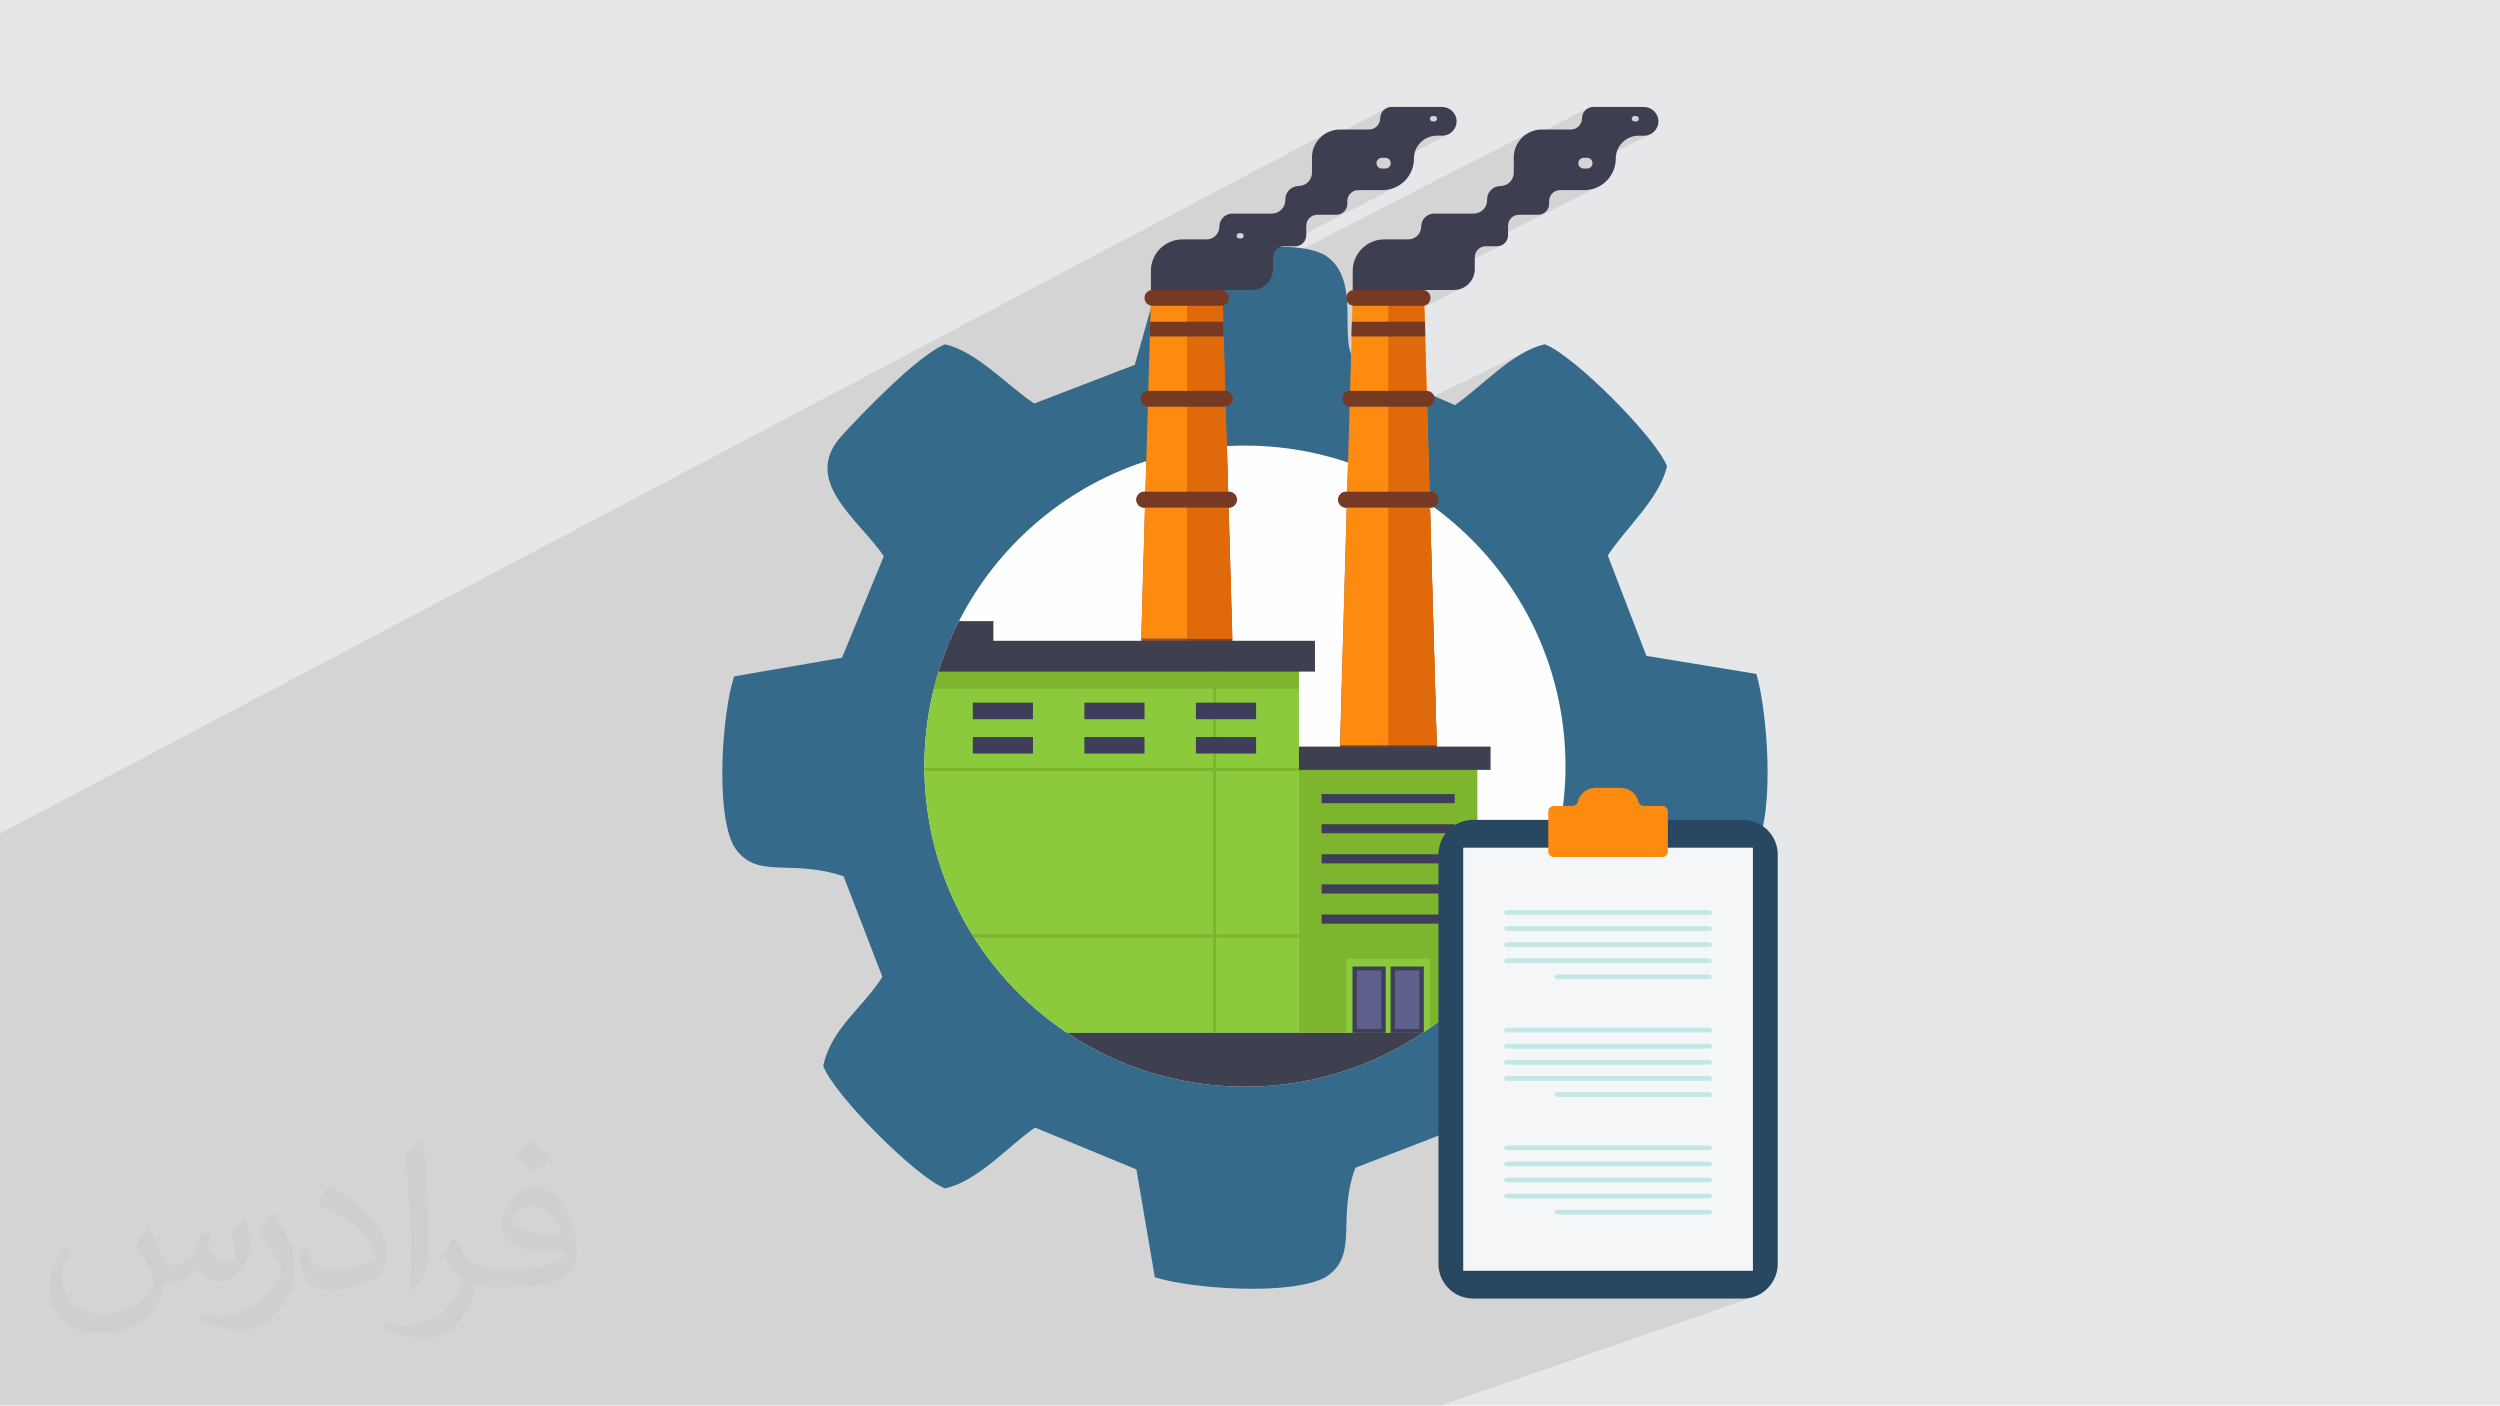 <?xml version="1.0" encoding="UTF-8"?>
<!DOCTYPE svg PUBLIC "-//W3C//DTD SVG 1.1//EN" "http://www.w3.org/Graphics/SVG/1.1/DTD/svg11.dtd">
<!-- Creator: CorelDRAW -->
<svg xmlns="http://www.w3.org/2000/svg" xml:space="preserve" width="3.705in" height="2.083in" version="1.1" style="shape-rendering:geometricPrecision; text-rendering:geometricPrecision; image-rendering:optimizeQuality; fill-rule:evenodd; clip-rule:evenodd"
viewBox="0 0 3705.33 2083.18"
 xmlns:xlink="http://www.w3.org/1999/xlink"
 xmlns:xodm="http://www.corel.com/coreldraw/odm/2003">
 <defs>
  <style type="text/css">
   <![CDATA[
    .fil18 {fill:none}
    .fil4 {fill:#FEFEFE}
    .fil3 {fill:#356A8A}
    .fil0 {fill:#E6E7E8}
    .fil20 {fill:#3D3E4F;fill-rule:nonzero}
    .fil22 {fill:#284761;fill-rule:nonzero}
    .fil13 {fill:#3E3E5A;fill-rule:nonzero}
    .fil11 {fill:#3E3F4F;fill-rule:nonzero}
    .fil15 {fill:#5F5F8B;fill-rule:nonzero}
    .fil16 {fill:#6B9B1E;fill-rule:nonzero}
    .fil9 {fill:#763923;fill-rule:nonzero}
    .fil10 {fill:#7EB52F;fill-rule:nonzero}
    .fil8 {fill:#86432A;fill-rule:nonzero}
    .fil12 {fill:#8BC93D;fill-rule:nonzero}
    .fil14 {fill:#9090C5;fill-rule:nonzero}
    .fil6 {fill:#944E31;fill-rule:nonzero}
    .fil7 {fill:#9FAEBE;fill-rule:nonzero}
    .fil24 {fill:#C5E6E7;fill-rule:nonzero}
    .fil21 {fill:#E06A09;fill-rule:nonzero}
    .fil17 {fill:#F84110;fill-rule:nonzero}
    .fil19 {fill:#FC8B10;fill-rule:nonzero}
    .fil5 {fill:white;fill-rule:nonzero}
    .fil2 {fill:#373435;fill-opacity:0.031}
    .fil1 {fill:#373435;fill-opacity:0.102}
    .fil23 {fill:white;fill-rule:nonzero;fill-opacity:0.949}
   ]]>
  </style>
   <clipPath id="id0">
    <path d="M1845.18 660.43c262.38,0 475.07,212.7 475.07,475.08 0,262.38 -212.7,475.07 -475.07,475.07 -262.38,0 -475.08,-212.7 -475.08,-475.07 0,-262.38 212.7,-475.08 475.08,-475.08z"/>
   </clipPath>
 </defs>
 <g id="Layer_x0020_1">
  <polygon class="fil0" points="-0,0 3705.33,0 3705.33,2083.18 -0,2083.18 "/>
  <polygon class="fil1" points="-0,1505.01 -0,1503.56 -0,1503.27 -0,1502.15 -0,1496.83 -0,1496.73 -0,1483.53 -0,1479.59 -0,1479.29 -0,1479.18 -0,1467.86 -0,1467.6 -0,1460.13 -0,1451.74 -0,1444.54 -0,1442.26 -0,1441.37 -0,1441.11 -0,1425.06 -0,1424.42 -0,1418.41 -0,1416.25 -0,1406.79 -0,1397.72 -0,1397.39 -0,1395.09 -0,1354.57 -0,1352.95 -0,1345.83 -0,1344.38 -0,1344.14 -0,1342.04 -0,1340.43 -0,1339.41 -0,1338.58 -0,1334.29 -0,1328.43 -0,1326.8 -0,1324.34 -0,1322.72 -0,1320.68 -0,1316.07 -0,1315.94 -0,1315.74 -0,1314.98 -0,1314.73 -0,1313.49 -0,1312.17 -0,1311.32 -0,1309.6 -0,1309.43 -0,1307.99 -0,1307.61 -0,1304.6 -0,1302.63 -0,1302.39 -0,1301.5 -0,1301.08 -0,1300.43 -0,1300.19 -0,1299.37 -0,1296.16 -0,1291.36 -0,1290.62 -0,1290.22 -0,1289.83 -0,1289.67 -0,1289.54 -0,1287.91 -0,1283.87 -0,1283.04 -0,1283.04 -0,1281.94 -0,1281.53 -0,1280.63 -0,1279.84 -0,1274.06 -0,1271.11 -0,1267.69 -0,1259.76 -0,1255.65 -0,1251.48 -0,1247.54 -0,1244.08 -0,1243.39 -0,1235.33 1969.83,195.23 1962.79,199.05 1956.66,204.11 1951.6,210.24 1948.21,216.5 2054.43,160.51 2053.04,161.35 2051.76,162.31 2050.57,163.4 2049.5,164.57 2048.54,165.85 2047.7,167.21 2047,168.66 2046.44,170.18 2046.02,171.76 2045.76,173.41 2045.67,175.1 2045.31,178.49 2044.33,181.65 2042.8,184.52 2040.77,187.02 2038.31,189.08 2035.48,190.65 1944.53,238.42 1944.53,255.89 1944.43,257.92 1944.13,259.88 1943.64,261.78 1942.97,263.6 1942.14,265.33 1941.3,266.7 2121.44,172.53 2121.79,172.36 2122.15,172.23 2122.54,172.13 2122.93,172.07 2123.33,172.05 2125.94,172.05 2126.74,172.13 2127.48,172.36 2128.16,172.72 2128.75,173.21 2129.23,173.8 2129.6,174.47 2129.83,175.22 2129.91,176.02 2129.89,176.43 2129.83,176.82 2129.74,177.2 2129.6,177.56 2129.43,177.91 2129.23,178.24 2129,178.54 2128.74,178.82 2128.46,179.08 2128.16,179.31 2127.83,179.51 1904.96,295.8 1904.96,296.76 1904.56,300.74 1903.41,304.46 1901.58,307.81 1899.63,310.18 2044.28,234.85 2044.98,234.52 2045.7,234.25 2046.46,234.06 2047.26,233.93 2048.07,233.89 2053.29,233.89 2054.89,234.06 2056.37,234.52 2056.83,234.77 2116.45,203.76 2122.83,201.8 2129.65,201.11 2137.61,201.11 2139.79,201 2141.91,200.68 2143.94,200.15 2145.91,199.43 2147.76,198.54 2061.02,243.56 2060.86,244.19 2060.6,244.92 2060.26,245.62 2059.87,246.27 2059.41,246.88 2058.9,247.44 2058.33,247.96 2057.72,248.41 2057.07,248.81 1698.25,434.97 1697.19,436.93 1696.51,439.13 1696.27,441.5 1696.45,443.56 1696.52,443.8 2006.81,283.04 2009.86,282.09 2013.14,281.76 2049,281.76 2053.78,281.52 2058.41,280.81 2062.88,279.67 2067.17,278.09 2071.25,276.13 1703.13,465.94 1703.04,466.28 1898.1,365.7 1898.68,365.53 1899.27,365.38 1899.87,365.26 1900.47,365.15 1901.08,365.07 1901.7,365.01 1902.33,364.97 1902.96,364.96 1919.8,364.96 1923.07,364.63 1926.11,363.69 1699,480.52 1696.51,489.3 2268.93,195.23 2261.89,199.05 2255.76,204.11 2250.7,210.24 2248.43,214.42 2353.52,160.51 2352.14,161.35 2350.85,162.31 2349.66,163.4 2348.59,164.57 2347.63,165.85 2346.8,167.21 2346.1,168.66 2345.54,170.18 2345.12,171.76 2344.86,173.41 2344.76,175.1 2344.4,178.49 2343.43,181.65 2341.89,184.52 2339.87,187.02 2337.41,189.08 2334.58,190.65 2243.62,237.13 2243.62,255.89 2243.52,257.92 2243.22,259.88 2242.73,261.78 2242.19,263.28 2420.54,172.53 2420.89,172.36 2421.25,172.23 2421.63,172.13 2422.02,172.07 2422.43,172.05 2425.04,172.05 2425.83,172.13 2426.58,172.36 2427.26,172.72 2427.84,173.21 2428.33,173.8 2428.7,174.47 2428.93,175.22 2429.01,176.02 2428.99,176.43 2428.93,176.82 2428.83,177.2 2428.69,177.56 2428.53,177.91 2428.33,178.24 2428.1,178.54 2427.84,178.82 2427.56,179.08 2427.25,179.31 2426.93,179.51 2204.35,292.56 2204.06,295.44 2204.06,296.76 2203.65,300.74 2202.5,304.46 2201.16,306.92 2343.38,234.85 2344.07,234.52 2344.8,234.25 2345.56,234.06 2346.35,233.93 2347.16,233.89 2352.38,233.89 2353.98,234.06 2355.05,234.39 2415.55,203.76 2421.93,201.8 2428.75,201.11 2436.7,201.11 2438.88,201 2441,200.68 2443.04,200.15 2445,199.43 2446.86,198.54 2360.3,242.28 2360.28,242.65 2360.16,243.43 2359.96,244.19 2359.69,244.92 2359.36,245.62 2358.96,246.27 2358.5,246.88 2357.99,247.44 2357.43,247.96 2356.82,248.41 2356.17,248.81 2004.9,426.17 2004.9,429.75 2007.06,429.75 1997.67,434.49 1997.38,434.85 1996.44,436.48 1995.77,438.25 1287.14,795.55 1287.78,796.29 2305.91,283.04 2308.96,282.09 2312.23,281.76 2348.09,281.76 2352.87,281.52 2357.5,280.81 2361.98,279.67 2366.27,278.09 2370.35,276.13 2004.33,459.8 2004.26,462.28 2195.74,366.24 2198.78,365.29 2202.06,364.96 2218.89,364.96 2222.16,364.63 2225.2,363.69 2003.92,474.43 2003.85,476.85 2003.57,476.99 2003.42,482.26 2108.49,429.75 2154.88,429.75 2161.12,429.12 2166.93,427.32 2002.94,508.87 2002.48,525.24 1287.01,880 1273.64,912.4 2112.32,498.7 2112.6,498.7 1273.57,912.56 1247.89,974.82 1076.47,1058.52 1075.57,1065.45 1074.56,1074.07 1073.65,1082.9 1072.85,1091.89 1072.44,1097.14 2267.09,518.21 2262.69,520.37 2258.32,522.69 2253.98,525.15 2249.67,527.76 2245.37,530.49 2241.11,533.34 2236.87,536.3 2232.65,539.34 2228.45,542.47 2224.28,545.68 2220.13,548.94 2216,552.25 2211.9,555.6 2207.81,558.98 2203.75,562.38 2199.7,565.78 2195.68,569.17 2191.68,572.55 2187.69,575.9 2183.72,579.21 2179.77,582.47 2175.84,585.67 2171.92,588.8 2168.02,591.85 2164.14,594.8 2160.27,597.65 2156.41,600.37 1070.96,1123.56 1070.78,1128.84 1070.58,1138.15 1070.52,1147.43 1070.6,1156.63 1070.83,1165.73 1071.22,1174.69 1071.78,1183.46 1072.5,1192.04 1073.4,1200.36 1074.48,1208.41 1075.74,1216.15 1077.2,1223.54 1078.86,1230.56 1080.72,1237.16 1082.79,1243.31 1085.07,1248.98 1087.59,1254.13 1090.7,1258.72 1093.91,1262.84 1097.23,1266.51 1100.66,1269.75 1104.2,1272.61 1107.85,1275.09 1111.61,1277.24 1115.49,1279.07 1119.49,1280.61 1123.61,1281.89 1127.87,1282.94 1132.24,1283.78 1136.74,1284.45 1141.38,1284.96 1146.15,1285.35 1151.06,1285.63 1156.11,1285.85 1161.3,1286.02 1166.63,1286.17 1172.12,1286.34 1177.75,1286.54 1183.53,1286.8 1189.46,1287.15 1195.56,1287.62 1201.81,1288.23 1208.22,1289.01 1214.8,1289.99 1221.55,1291.2 1228.46,1292.65 1235.55,1294.39 1242.81,1296.43 1250.24,1298.8 1307.8,1447.78 1305.09,1451.98 1302.29,1456.11 1299.39,1460.17 1296.4,1464.16 1293.34,1468.1 1290.22,1471.99 1287.04,1475.84 1283.82,1479.65 1280.57,1483.44 1277.3,1487.21 1274.01,1490.97 1270.72,1494.72 1267.44,1498.48 1264.17,1502.24 1260.93,1506.03 1257.74,1509.83 1254.59,1513.67 1251.49,1517.54 1248.47,1521.46 1245.53,1525.44 1242.67,1529.47 1239.92,1533.57 1237.28,1537.75 1234.75,1542.01 1232.35,1546.35 1230.1,1550.8 1227.99,1555.34 1226.05,1560 1224.28,1564.77 1222.68,1569.67 1221.28,1574.7 1220.08,1579.87 1221.86,1584.08 1224.22,1588.73 1227.15,1593.78 1230.59,1599.2 1234.53,1604.96 1238.92,1611.02 1243.72,1617.35 1248.92,1623.9 1254.46,1630.66 1260.33,1637.57 1266.47,1644.62 1272.87,1651.76 1279.48,1658.96 1286.27,1666.19 1293.22,1673.4 1300.27,1680.57 1307.41,1687.67 1314.58,1694.65 1321.78,1701.49 1328.94,1708.15 1336.06,1714.58 1343.08,1720.77 1349.98,1726.68 1356.72,1732.26 1363.26,1737.5 1365.98,1739.58 1533.89,1671.18 1684.26,1733.25 1703.83,1847.61 2131.93,1683.24 2131.93,1873.14 2132.09,1877.19 2132.56,1881.16 2133.31,1885.03 2134.35,1888.79 2135.67,1892.43 2137.24,1895.94 2139.06,1899.3 2141.11,1902.51 2144.89,1907.31 2149.19,1911.63 2153.98,1915.42 2159.2,1918.62 2164.81,1921.2 2170.76,1923.11 2177,1924.28 2183.48,1924.69 2583.27,1924.69 2586.89,1924.56 2590.44,1924.19 2593.92,1923.59 2597.31,1922.75 2600.61,1921.7 2135.5,2083.18 2127.13,2083.18 1743.37,2083.18 1644.15,2083.18 1558.9,2083.18 1453.23,2083.18 1210.46,2083.18 1090.26,2083.18 799.64,2083.18 607.04,2083.18 603.86,2083.18 522.46,2083.18 47.51,2083.18 -0,2083.18 -0,2021.36 -0,1868.83 -0,1763.09 -0,1639.77 -0,1629.43 -0,1584.19 -0,1540.77 -0,1540.66 -0,1539.36 -0,1518.15 "/>
  <path class="fil2" d="M221.69 1823.5c7,11 12,21 16,32 3,7 5,19 21,19 5,0 11,-1 17,-5 7,-3 12,-9 14,-17l6 -21 15 -7 1 1c-2,8 -2,15 -2,21 0,18 15,24 27,24 7,0 13,-3 13,-10 0,-8 -4,-22 -8,-35 7,-7 14,-14 22,-20l1 1c4,15 6,30 6,40 0,10 -4,20 -8,27 -7,14 -20,25 -36,25 -12,0 -25,-6 -34,-17l-1 0c-9,11 -22,20 -43,20l-7 0c-1,14 -4,24 -9,33 -13,25 -50,42 -85.02,42 -49,0 -73.02,-28 -73.02,-66 0,-23 7,-45 19,-60l10 4c-7,14 -12,27 -12,40 0,35 29,52 61,52 30,0 68.01,-20 75.01,-42 -2,-25 -12,-36 -26,-59 4,-7 10,-15 17,-23l1 0 0 0 2 1 0 0 0 0 0 0 0.02 -0.01 -0.01 0.01 0 0 0 0 0 0 0.01 0zm563.05 -132.01c10,6 20,14 30,23 -6,8 -12,15 -21,21 -10,-8 -20,-15 -30,-22 7,-8 14,-15 20,-22l1 0 0 0 0 0 0 0 0 0zm5 96.02c-17,0 -30,11 -30,19 0,17 33,23 73.02,23 -5,-20 -22,-42 -43,-42l0 0 -0.01 0 -0.01 0zm-37 93.02c22,0 41,-1 55,-4 16,-4 30,-12 30,-18 0,-2 0,-3 -1,-5 -9,1 -19,1 -29,1 -29,0 -52,-7 -60,-23 -2,-4 -4,-10 -4,-15 0,-16 7,-32 19,-42 10,-9 21,-14 33,-14 20,0 37,17 48,42 6,14 11,30 11,51 0,14 -4,25 -12,34 -16,15 -45,21 -90.01,21l-20 0 0 0 -5 0c-11,0 -19,-2 -25,-7l-1 0c0,2 1,5 1,7 0,10 -3,23 -10,33 -20,30 -42,43 -60,43 -19,0 -42,-7 -63,-17l4 -7c7,3 16,5 29,5 34,0 78.01,-33 84.02,-64 -1,-3 -3,-6 -7,-10 -10,-12 -16,-22 -22,-32 5,-10 10,-18 14,-25l2 0c14,29 28,46 57,46l4 0 0 0 21 0 0 0 -3 0 0 0 0 0 0 0 0 0zm-146.01 31c2,-14 3,-29 3,-43l0 -21c0,-39 -5,-96.02 -9,-133.01 7,-8 17,-17 25,-23l2 1c5,47 7,101.01 7,151.02 0,13 -1,26 -2,35 -1,12 -8,21 -22,35l-3 -1 0 0 -1 -1 0 0 0 0 0 0 0 -0.01zm-151.02 -62.02c1,18 10,33 41,33 20,0 36,-5 55,-14 3,-2 5,-3 5,-5 0,-12 -9,-27 -24,-41 -14,-13 -34,-25 -51,-32 -6,-3 -8,-5 -8,-8 0,-5 7,-17 13,-24l2 0c20,11 43,27 60,44 15,16 25,33 25,51 0,13 -4,26 -11,38 -22,11 -46,20 -70.01,20 -29,0 -48,-13 -48,-45 0,-3 0,-9 1,-16l10 0 0 0 0 -1 0 0 0 0 0 0 0 0 0.01 0 -0.01 0.01zm-52 -52l18 29c7,11 13,22 13,41l0 24c0,19 -12,39 -32,60 -15,14 -29,20 -42,20 -19,0 -40,-6 -65,-17l3 -7c8,2 17,4 28,4 35,0 72.02,-26 88.01,-58 2,-4 3,-7 3,-9 0,-4 -2,-8 -4,-11 -9,-17 -19,-33 -30,-47 6,-9 12,-18 18,-27l2 0 0 0 0 -2 0 0 0 0 0 0 0 0 -0.01 0 0 0.01z"/>
  <path class="fil3" d="M1845.17 662.15c261.43,0 473.36,211.93 473.36,473.35 0,261.43 -211.93,473.35 -473.36,473.35 -261.43,0 -473.35,-211.93 -473.35,-473.35 0,-261.43 211.93,-473.35 473.35,-473.35zm-444.32 -151.83c-39.47,15.09 -124.7,104.02 -153.61,135.91 -60.24,66.44 25.45,123.48 62.75,178.08l-62.1 150.51 -159.88 27.7c-17.41,53.46 -28.4,199.54 -0.43,251.61 32.66,51.63 82.4,17.51 162.66,44.67l57.56 148.98c-28.24,45.28 -76.02,76.17 -87.72,132.09 15.7,42.45 137.89,165.6 180.77,181.48 49.38,-11.4 92,-61.31 133.04,-90.17l150.37 62.07 27.35 159.84c54.13,17.07 200.13,27.75 252.52,0.19 51.26,-32.25 16.44,-85.13 44.68,-162.5l148.59 -57.37c40.37,26.06 83.3,76.07 132.09,87.79 43.04,-15.34 165.52,-138.33 181.31,-181.33 -12.01,-49.69 -61.56,-91.28 -90.16,-133l63.07 -146.31c30.06,-30.3 124.05,10.01 159.28,-46 27.32,-52.56 16.94,-198.57 0.2,-255.7l-163.01 -26.8 -57.22 -148.73c26.1,-40.38 75.93,-82.95 87.8,-132.1 -16.25,-42.67 -138.69,-165.31 -181.27,-181.03 -48.56,11.52 -92.04,61.72 -133.07,90.17l-146.52 -63.23c-29.44,-29.56 10.81,-122.61 -46.24,-159.04 -51.82,-28.3 -183.06,-1.72 -239.86,14.96l-41.87 147.65 -148.98 57.32c-39.57,-25.8 -84.25,-76.51 -132.1,-87.72z"/>
  <path class="fil4" d="M1845.18 660.43c262.38,0 475.07,212.7 475.07,475.08 0,262.38 -212.7,475.07 -475.07,475.07 -262.38,0 -475.08,-212.7 -475.08,-475.07 0,-262.38 212.7,-475.08 475.08,-475.08z"/>
  <g style="clip-path:url(#id0)">
   <g id="_1920152773648">
    <g>
     <path id="_1" class="fil5" d="M2692.09 308.42l-137.02 0c0,0 -5.18,-5 -3.83,-9.04 1.35,-4.03 9.1,-9.3 19.33,-9.61 0,0 -6.43,-6.2 -3.37,-14.57 3.06,-8.37 14.84,-9.92 22.28,-4.65 7.44,5.27 7.75,13.33 7.75,13.33 0,0 -7.75,-19.84 7.44,-25.11 15.19,-5.27 27.9,8.37 26.35,18.91 0,0 4.65,-12.09 18.6,-8.99 13.95,3.1 9.61,15.04 8.37,17.91 0,0 1.86,-6.63 15.19,-3.59 13.33,3.04 7.13,14.51 7.13,14.51 0,0 8.99,-2.42 15.19,3.91 6.2,6.32 -3.41,6.99 -3.41,6.99z"/>
     <path class="fil5" d="M1811.26 139.02l-105.04 0c0,0 -3.97,-3.83 -2.94,-6.93 1.04,-3.09 6.98,-7.13 14.82,-7.37 0,0 -4.93,-4.76 -2.58,-11.17 2.35,-6.42 11.37,-7.61 17.08,-3.57 5.7,4.04 5.94,10.22 5.94,10.22 0,0 -5.94,-15.21 5.7,-19.25 11.64,-4.04 21.39,6.41 20.2,14.5 0,0 3.57,-9.27 14.26,-6.89 10.69,2.38 7.37,11.53 6.42,13.73 0,0 1.43,-5.08 11.65,-2.75 10.22,2.33 5.46,11.13 5.46,11.13 0,0 6.89,-1.85 11.65,2.99 4.75,4.85 -2.61,5.36 -2.61,5.36z"/>
     <path class="fil5" d="M2114.03 423.58l-105.04 0c0,0 -3.97,-3.84 -2.94,-6.93 1.04,-3.09 6.98,-7.13 14.82,-7.37 0,0 -4.93,-4.76 -2.58,-11.17 2.34,-6.42 11.37,-7.61 17.08,-3.57 5.7,4.04 5.94,10.22 5.94,10.22 0,0 -5.94,-15.21 5.7,-19.25 11.64,-4.04 21.39,6.42 20.2,14.5 0,0 3.57,-9.27 14.26,-6.89 10.69,2.38 7.37,11.53 6.42,13.73 0,0 1.43,-5.09 11.64,-2.75 10.22,2.33 5.47,11.13 5.47,11.13 0,0 6.89,-1.85 11.65,2.99 4.75,4.85 -2.61,5.36 -2.61,5.36z"/>
     <g>
      <polygon class="fil6" points="2134.74,1291.89 1980.82,1291.89 2004.85,441.77 2110.72,441.77 "/>
     </g>
     <g>
      <g>
       <g>
        <path class="fil7" d="M2049 281.77c12.89,0 24.56,-5.23 33.01,-13.67 8.49,-8.5 13.73,-20.24 13.67,-33.21 -0.07,-18.69 15.29,-33.78 33.97,-33.78l7.95 0c5.88,0 11.21,-2.39 15.06,-6.24 3.83,-3.83 6.2,-9.1 6.24,-14.92 0.08,-11.8 -9.89,-21.45 -21.69,-21.45l-74.83 0c-4.62,0 -8.81,1.87 -11.83,4.91 -3,3 -4.87,7.14 -4.9,11.7 -0.07,9.28 -7.41,16.87 -16.69,16.87l-43.02 0c-22.88,0 -41.43,18.55 -41.43,41.43l0 22.49c0,5.46 -2.21,10.41 -5.79,13.99 -3.54,3.54 -8.43,5.75 -13.82,5.8 -10.97,0.09 -19.95,8.78 -19.95,19.76l0 1.32c0,10.93 -8.86,19.78 -19.78,19.78l-58.7 0c-10.56,0 -19.16,8.55 -19.14,19.11 0.02,10.58 -8.56,19.17 -19.14,19.17l-35.67 0c-25.81,0 -46.72,20.92 -46.72,46.73l0 28.21 149.98 0c17.09,0 30.94,-13.85 30.94,-30.94l0 -17.62c0,-8.96 7.27,-16.23 16.24,-16.23l16.83 0c8.96,0 16.24,-7.27 16.24,-16.24l0 -14.2c0,-8.96 7.27,-16.24 16.23,-16.24l28.41 0c8.97,0 16.24,-7.27 16.24,-16.23l0 -4.06c0,-8.96 7.27,-16.23 16.24,-16.23l35.86 0zm71.53 -108.55l0 0c0.72,-0.72 1.71,-1.16 2.81,-1.16l2.61 0c2.19,0 3.97,1.78 3.97,3.96 0,1.1 -0.44,2.09 -1.17,2.81 -0.72,0.72 -1.71,1.16 -2.81,1.16l-2.61 0c-2.19,0 -3.97,-1.78 -3.97,-3.97 0,-1.09 0.44,-2.09 1.16,-2.8zm-78.07 63.01l0 0c1.44,-1.44 3.42,-2.33 5.61,-2.33l5.22 0c4.39,0 7.94,3.56 7.94,7.94 0,2.19 -0.89,4.18 -2.32,5.61 -1.44,1.44 -3.42,2.32 -5.61,2.32l-5.22 0c-4.39,0 -7.94,-3.55 -7.94,-7.93 0,-2.19 0.89,-4.18 2.33,-5.61zm-200.29 116.05l0 0c-0.72,0.72 -1.71,1.17 -2.8,1.17l-2.61 0c-2.19,0 -3.96,-1.78 -3.96,-3.97 0,-1.09 0.44,-2.09 1.16,-2.81 0.72,-0.72 1.71,-1.17 2.8,-1.17l2.61 0c2.19,0 3.96,1.78 3.96,3.97 0,1.09 -0.44,2.09 -1.16,2.8z"/>
       </g>
      </g>
      <g>
       <path class="fil7" d="M1861.61 230.03l14.01 0c11.77,0 21.31,-9.54 21.31,-21.31l0 0c0,-11.77 -9.54,-21.31 -21.31,-21.31l-14.01 0c-11.77,0 -21.31,9.54 -21.31,21.31l0 0c0,11.77 9.54,21.31 21.31,21.31z"/>
      </g>
      <g>
       <path class="fil7" d="M1762.13 334.17l5.22 0c4.38,0 7.94,-3.55 7.94,-7.94 0,-4.38 -3.56,-7.93 -7.94,-7.93l-5.22 0c-4.38,0 -7.93,3.55 -7.93,7.93 0,4.39 3.55,7.94 7.93,7.94z"/>
      </g>
      <g>
       <g>
        <path class="fil7" d="M2436.33 158.5l-74.83 0c-4.62,0 -8.81,1.87 -11.83,4.91 -3.01,3 -4.87,7.14 -4.91,11.7 -0.07,9.28 -7.41,16.87 -16.69,16.87l-43.02 0c-22.88,0 -41.43,18.55 -41.43,41.43l0 22.49c0,5.46 -2.21,10.41 -5.79,13.99 -3.54,3.54 -8.42,5.75 -13.82,5.8 -10.97,0.09 -19.95,8.78 -19.95,19.76l0 1.32c0,10.93 -8.86,19.78 -19.78,19.78l-58.7 0c-10.56,0 -19.16,8.55 -19.14,19.11 0.02,10.58 -8.56,19.17 -19.14,19.17l-35.67 0c-25.8,0 -46.72,20.92 -46.72,46.73l0 28.21 149.98 0c17.09,0 30.94,-13.85 30.94,-30.94l0 -17.62c0,-8.96 7.27,-16.23 16.23,-16.23l16.83 0c8.96,0 16.24,-7.27 16.24,-16.24l0 -14.2c0,-8.96 7.27,-16.24 16.24,-16.24l28.41 0c8.96,0 16.23,-7.27 16.23,-16.23l0 -4.06c0,-8.96 7.27,-16.23 16.24,-16.23l35.86 0c12.89,0 24.56,-5.23 33.02,-13.67 8.49,-8.5 13.72,-20.24 13.67,-33.21 -0.07,-18.69 15.28,-33.78 33.97,-33.78l7.96 0c5.88,0 11.21,-2.39 15.06,-6.24 3.83,-3.83 6.2,-9.1 6.24,-14.92 0.08,-11.8 -9.89,-21.45 -21.68,-21.45zm-78.34 88.95l0 0c-1.43,1.44 -3.42,2.32 -5.61,2.32l-5.22 0c-4.38,0 -7.94,-3.55 -7.94,-7.93 0,-2.19 0.89,-4.18 2.32,-5.61 1.44,-1.44 3.42,-2.33 5.61,-2.33l5.22 0c4.38,0 7.93,3.56 7.93,7.94 0,2.19 -0.89,4.18 -2.32,5.61zm69.85 -68.62l0 0c-0.72,0.72 -1.72,1.16 -2.81,1.16l-2.61 0c-2.19,0 -3.97,-1.78 -3.97,-3.97 0,-1.09 0.44,-2.09 1.17,-2.8 0.72,-0.72 1.71,-1.16 2.8,-1.16l2.61 0c2.19,0 3.97,1.78 3.97,3.96 0,1.1 -0.44,2.09 -1.16,2.81z"/>
       </g>
      </g>
      <g>
       <path class="fil7" d="M2383.56 318.3l-10.44 0c-8.77,0 -15.87,7.11 -15.87,15.87l0 0c0,8.77 7.11,15.87 15.87,15.87l10.44 0c8.77,0 15.87,-7.11 15.87,-15.87l0 0c0,-8.76 -7.11,-15.87 -15.87,-15.87z"/>
      </g>
     </g>
     <g>
      <polygon class="fil8" points="2057.68,1291.89 2134.64,1291.89 2110.61,441.77 2057.68,441.77 "/>
     </g>
     <g>
      <polygon class="fil6" points="1835.69,1291.89 1681.78,1291.89 1705.8,441.77 1811.67,441.77 "/>
     </g>
     <g>
      <polygon class="fil8" points="1759.29,1291.89 1836.24,1291.89 1812.22,441.77 1759.29,441.77 "/>
     </g>
     <g>
      <path class="fil9" d="M1809.45 453.25l-101.43 0c-6.49,0 -11.75,-5.26 -11.75,-11.74 0,-6.49 5.26,-11.75 11.75,-11.75l101.43 0c6.49,0 11.75,5.26 11.75,11.75 0,6.49 -5.26,11.74 -11.75,11.74z"/>
     </g>
     <g>
      <path class="fil9" d="M1815.45 602.8l-113.44 0c-6.49,0 -11.74,-5.26 -11.74,-11.75 0,-6.49 5.26,-11.75 11.74,-11.75l113.44 0c6.49,0 11.75,5.26 11.75,11.75 0,6.49 -5.26,11.75 -11.75,11.75z"/>
     </g>
     <g>
      <path class="fil9" d="M1821.46 752.35l-125.45 0c-6.49,0 -11.75,-5.26 -11.75,-11.75 0,-6.49 5.26,-11.75 11.75,-11.75l125.45 0c6.49,0 11.75,5.26 11.75,11.75 0,6.49 -5.26,11.75 -11.75,11.75z"/>
     </g>
     <g>
      <path class="fil9" d="M2108.5 453.25l-101.43 0c-6.49,0 -11.75,-5.26 -11.75,-11.74 0,-6.49 5.26,-11.75 11.75,-11.75l101.43 0c6.49,0 11.75,5.26 11.75,11.75 0,6.49 -5.26,11.74 -11.75,11.74z"/>
     </g>
     <g>
      <path class="fil9" d="M2114.5 602.8l-113.44 0c-6.48,0 -11.74,-5.26 -11.74,-11.75 0,-6.49 5.26,-11.75 11.74,-11.75l113.44 0c6.49,0 11.74,5.26 11.74,11.75 0,6.49 -5.26,11.75 -11.74,11.75z"/>
     </g>
     <g>
      <path class="fil9" d="M2120.51 752.35l-125.45 0c-6.49,0 -11.75,-5.26 -11.75,-11.75 0,-6.49 5.26,-11.75 11.75,-11.75l125.45 0c6.49,0 11.75,5.26 11.75,11.75 0,6.49 -5.26,11.75 -11.75,11.75z"/>
     </g>
     <g>
      <polygon class="fil10" points="1925.19,1530.89 2189.67,1530.89 2189.67,1137.53 1925.19,1137.53 "/>
     </g>
     <g>
      <polygon class="fil10" points="2189.67,1530.89 2572.34,1530.89 2572.34,1240.31 2189.67,1240.31 "/>
     </g>
     <g>
      <polygon class="fil10" points="1008.93,1530.89 1213,1530.89 1213,996.05 1008.93,996.05 "/>
     </g>
     <polygon class="fil11" points="1629.65,1141 2209.22,1141 2209.22,1106.56 1629.65,1106.56 "/>
     <g>
      <polygon class="fil12" points="1925.18,996.05 1925.18,1530.89 1213,1530.89 1213,996.05 "/>
     </g>
     <g>
      <polygon class="fil10" points="1925.18,972.59 1925.18,1020.96 1189.21,1020.96 1189.21,972.59 "/>
     </g>
     <g>
      <g>
       <polygon class="fil13" points="2156.07,1368.95 2156.07,1355.44 1958.79,1355.44 1958.79,1368.95 "/>
      </g>
      <g>
       <polygon class="fil13" points="2156.07,1324.31 2156.07,1310.81 1958.79,1310.81 1958.79,1324.31 "/>
      </g>
      <g>
       <polygon class="fil13" points="2156.07,1279.68 2156.07,1266.18 1958.79,1266.18 1958.79,1279.68 "/>
      </g>
      <g>
       <polygon class="fil13" points="1958.79,1235.05 2156.07,1235.05 2156.07,1221.54 1958.79,1221.54 "/>
      </g>
      <g>
       <polygon class="fil13" points="2156.07,1190.41 2156.07,1176.91 1958.79,1176.91 1958.79,1190.41 "/>
      </g>
     </g>
     <polygon class="fil11" points="1189.21,995.4 1948.96,995.4 1948.96,949.77 1189.21,949.77 "/>
     <polygon class="fil13" points="981.94,995.4 1189.21,995.4 1189.21,949.77 981.94,949.77 "/>
     <polygon class="fil11" points="2572.34,1622.17 1008.93,1622.17 1008.93,1530.89 2572.34,1530.89 "/>
     <polygon class="fil13" points="1213,1622.17 984.9,1622.17 1008.93,1530.89 1213,1530.89 "/>
     <polygon class="fil13" points="1183.2,1530.89 1038.73,1530.89 1038.73,1184.38 1183.2,1184.38 "/>
     <polygon class="fil14" points="1425.77,949.77 1208.62,949.77 1208.62,920.61 1425.77,920.61 "/>
     <g>
      <g>
       <polygon class="fil10" points="1335.52,1530.89 1340.33,1530.89 1340.33,995.74 1335.52,995.74 "/>
      </g>
      <g>
       <polygon class="fil10" points="1797.85,1530.89 1802.66,1530.89 1802.66,995.74 1797.85,995.74 "/>
      </g>
     </g>
     <g>
      <g>
       <polygon class="fil10" points="1213,1137.98 1213,1142.78 1925.18,1142.78 1925.18,1137.98 "/>
      </g>
      <g>
       <polygon class="fil10" points="1213,1384.88 1213,1389.69 1925.18,1389.69 1925.18,1384.88 "/>
      </g>
     </g>
     <g>
      <polygon class="fil12" points="2119.29,1530.89 1995.57,1530.89 1995.57,1420.96 2119.29,1420.96 "/>
     </g>
     <g>
      <polygon class="fil13" points="1441.83,1065.96 1531,1065.96 1531,1041.46 1441.83,1041.46 "/>
      <polygon class="fil13" points="1276.49,1065.96 1365.67,1065.96 1365.67,1041.46 1276.49,1041.46 "/>
      <polygon class="fil13" points="1607.17,1065.96 1696.35,1065.96 1696.35,1041.46 1607.17,1041.46 "/>
      <polygon class="fil13" points="1772.52,1041.46 1772.52,1065.96 1861.69,1065.96 1861.69,1041.46 "/>
      <polygon class="fil13" points="1276.49,1116.87 1365.67,1116.87 1365.67,1092.37 1276.49,1092.37 "/>
      <polygon class="fil13" points="1441.83,1116.87 1531,1116.87 1531,1092.37 1441.83,1092.37 "/>
      <polygon class="fil13" points="1607.17,1116.87 1696.35,1116.87 1696.35,1092.37 1607.17,1092.37 "/>
      <polygon class="fil13" points="1772.52,1116.87 1861.69,1116.87 1861.69,1092.37 1772.52,1092.37 "/>
     </g>
     <g>
      <polygon class="fil13" points="2318.44,1307.12 2362.28,1307.12 2362.28,1282.62 2318.44,1282.62 "/>
      <polygon class="fil13" points="2237.14,1307.12 2280.98,1307.12 2280.98,1282.62 2237.14,1282.62 "/>
      <polygon class="fil13" points="2399.73,1307.12 2443.57,1307.12 2443.57,1282.62 2399.73,1282.62 "/>
      <polygon class="fil13" points="2481.03,1282.62 2481.03,1307.12 2524.87,1307.12 2524.87,1282.62 "/>
      <polygon class="fil13" points="2237.14,1358.04 2280.98,1358.04 2280.98,1333.53 2237.14,1333.53 "/>
      <polygon class="fil13" points="2318.44,1358.04 2362.28,1358.04 2362.28,1333.53 2318.44,1333.53 "/>
      <polygon class="fil13" points="2399.73,1358.04 2443.57,1358.04 2443.57,1333.53 2399.73,1333.53 "/>
      <polygon class="fil13" points="2481.03,1358.04 2524.87,1358.04 2524.87,1333.53 2481.03,1333.53 "/>
     </g>
     <polygon class="fil11" points="1472.31,956.78 1317.2,956.78 1317.2,920.61 1472.31,920.61 "/>
     <g>
      <polygon class="fil13" points="1038.73,1166.83 1072.37,1166.83 1072.37,1153.02 1038.73,1153.02 "/>
      <polygon class="fil13" points="1094.14,1166.83 1127.78,1166.83 1127.78,1153.02 1094.14,1153.02 "/>
      <polygon class="fil13" points="1149.56,1153.02 1149.56,1166.83 1183.2,1166.83 1183.2,1153.02 "/>
     </g>
     <polygon class="fil13" points="2053.83,1530.89 2004.58,1530.89 2004.58,1432.55 2053.83,1432.55 "/>
     <polygon class="fil15" points="2047.37,1525.12 2011.04,1525.12 2011.04,1438.31 2047.37,1438.31 "/>
     <polygon class="fil13" points="2110.28,1530.89 2061.04,1530.89 2061.04,1432.55 2110.28,1432.55 "/>
     <polygon class="fil15" points="2103.83,1525.12 2067.49,1525.12 2067.49,1438.31 2103.83,1438.31 "/>
     <g>
      <polygon class="fil16" points="2209.22,1530.89 2189.67,1530.89 2189.67,1240.31 2209.22,1240.31 "/>
     </g>
     <polygon class="fil17" points="1813.83,498.7 1704.19,498.7 1704.81,476.85 1813.21,476.85 "/>
     <polygon class="fil17" points="2112.6,498.7 2002.96,498.7 2003.58,476.85 2111.98,476.85 "/>
    </g>
   </g>
  </g>
  <path class="fil18" d="M1845.18 660.43c262.38,0 475.07,212.7 475.07,475.08 0,262.38 -212.7,475.07 -475.07,475.07 -262.38,0 -475.08,-212.7 -475.08,-475.07 0,-262.38 212.7,-475.08 475.08,-475.08z"/>
  <path class="fil5" d="M2114.03 423.58l-105.04 0c0,0 -3.97,-3.84 -2.94,-6.93 1.04,-3.09 6.98,-7.13 14.82,-7.37 0,0 -4.93,-4.76 -2.58,-11.17 2.34,-6.42 11.37,-7.61 17.08,-3.57 5.7,4.04 5.94,10.22 5.94,10.22 0,0 -5.94,-15.21 5.7,-19.25 11.64,-4.04 21.39,6.42 20.2,14.5 0,0 3.57,-9.27 14.26,-6.89 10.69,2.38 7.37,11.53 6.42,13.73 0,0 1.43,-5.09 11.64,-2.75 10.22,2.33 5.47,11.13 5.47,11.13 0,0 6.89,-1.85 11.65,2.99 4.75,4.85 -2.61,5.36 -2.61,5.36z"/>
  <polygon class="fil19" points="1986.13,1104.28 2004.85,441.77 2110.72,441.77 2129.44,1104.28 "/>
  <path class="fil20" d="M2049 281.77c12.89,0 24.56,-5.23 33.01,-13.67 8.49,-8.5 13.73,-20.24 13.67,-33.21 -0.07,-18.69 15.29,-33.78 33.97,-33.78l7.95 0c5.88,0 11.21,-2.39 15.06,-6.24 3.83,-3.83 6.2,-9.1 6.24,-14.92 0.08,-11.8 -9.89,-21.45 -21.69,-21.45l-74.83 0c-4.62,0 -8.81,1.87 -11.83,4.91 -3,3 -4.87,7.14 -4.9,11.7 -0.07,9.28 -7.41,16.87 -16.69,16.87l-43.02 0c-22.88,0 -41.43,18.55 -41.43,41.43l0 22.49c0,5.46 -2.21,10.41 -5.79,13.99 -3.54,3.54 -8.43,5.75 -13.82,5.8 -10.97,0.09 -19.95,8.78 -19.95,19.76l0 1.32c0,10.93 -8.86,19.78 -19.78,19.78l-58.7 0c-10.56,0 -19.16,8.55 -19.14,19.11 0.02,10.58 -8.56,19.17 -19.14,19.17l-35.67 0c-25.81,0 -46.72,20.92 -46.72,46.73l0 28.21 149.98 0c17.09,0 30.94,-13.85 30.94,-30.94l0 -17.62c0,-8.96 7.27,-16.23 16.24,-16.23l16.83 0c8.96,0 16.24,-7.27 16.24,-16.24l0 -14.2c0,-8.96 7.27,-16.24 16.23,-16.24l28.41 0c8.97,0 16.24,-7.27 16.24,-16.23l0 -4.06c0,-8.96 7.27,-16.23 16.24,-16.23l35.86 0zm71.53 -108.55l0 0c0.72,-0.72 1.71,-1.16 2.81,-1.16l2.61 0c2.19,0 3.97,1.78 3.97,3.96 0,1.1 -0.44,2.09 -1.17,2.81 -0.72,0.72 -1.71,1.16 -2.81,1.16l-2.61 0c-2.19,0 -3.97,-1.78 -3.97,-3.97 0,-1.09 0.44,-2.09 1.16,-2.8zm-78.07 63.01l0 0c1.44,-1.44 3.42,-2.33 5.61,-2.33l5.22 0c4.39,0 7.94,3.56 7.94,7.94 0,2.19 -0.89,4.18 -2.32,5.61 -1.44,1.44 -3.42,2.32 -5.61,2.32l-5.22 0c-4.39,0 -7.94,-3.55 -7.94,-7.93 0,-2.19 0.89,-4.18 2.33,-5.61zm-200.29 116.05l0 0c-0.72,0.72 -1.71,1.17 -2.8,1.17l-2.61 0c-2.19,0 -3.96,-1.78 -3.96,-3.97 0,-1.09 0.44,-2.09 1.16,-2.81 0.72,-0.72 1.71,-1.17 2.8,-1.17l2.61 0c2.19,0 3.96,1.78 3.96,3.97 0,1.09 -0.44,2.09 -1.16,2.8z"/>
  <path class="fil20" d="M2436.33 158.5l-74.83 0c-4.62,0 -8.81,1.87 -11.83,4.91 -3.01,3 -4.87,7.14 -4.91,11.7 -0.07,9.28 -7.41,16.87 -16.69,16.87l-43.02 0c-22.88,0 -41.43,18.55 -41.43,41.43l0 22.49c0,5.46 -2.21,10.41 -5.79,13.99 -3.54,3.54 -8.42,5.75 -13.82,5.8 -10.97,0.09 -19.95,8.78 -19.95,19.76l0 1.32c0,10.93 -8.86,19.78 -19.78,19.78l-58.7 0c-10.56,0 -19.16,8.55 -19.14,19.11 0.02,10.58 -8.56,19.17 -19.14,19.17l-35.67 0c-25.8,0 -46.72,20.92 -46.72,46.73l0 28.21 149.98 0c17.09,0 30.94,-13.85 30.94,-30.94l0 -17.62c0,-8.96 7.27,-16.23 16.23,-16.23l16.83 0c8.96,0 16.24,-7.27 16.24,-16.24l0 -14.2c0,-8.96 7.27,-16.24 16.24,-16.24l28.41 0c8.96,0 16.23,-7.27 16.23,-16.23l0 -4.06c0,-8.96 7.27,-16.23 16.24,-16.23l35.86 0c12.89,0 24.56,-5.23 33.02,-13.67 8.49,-8.5 13.72,-20.24 13.67,-33.21 -0.07,-18.69 15.28,-33.78 33.97,-33.78l7.96 0c5.88,0 11.21,-2.39 15.06,-6.24 3.83,-3.83 6.2,-9.1 6.24,-14.92 0.08,-11.8 -9.89,-21.45 -21.68,-21.45zm-78.34 88.95l0 0c-1.43,1.44 -3.42,2.32 -5.61,2.32l-5.22 0c-4.38,0 -7.94,-3.55 -7.94,-7.93 0,-2.19 0.89,-4.18 2.32,-5.61 1.44,-1.44 3.42,-2.33 5.61,-2.33l5.22 0c4.38,0 7.93,3.56 7.93,7.94 0,2.19 -0.89,4.18 -2.32,5.61zm69.85 -68.62l0 0c-0.72,0.72 -1.72,1.16 -2.81,1.16l-2.61 0c-2.19,0 -3.97,-1.78 -3.97,-3.97 0,-1.09 0.44,-2.09 1.17,-2.8 0.72,-0.72 1.71,-1.16 2.8,-1.16l2.61 0c2.19,0 3.97,1.78 3.97,3.96 0,1.1 -0.44,2.09 -1.16,2.81z"/>
  <polygon class="fil21" points="2129.33,1104.28 2110.61,441.77 2057.68,441.77 2057.68,1104.28 "/>
  <polygon class="fil19" points="1691.54,946.36 1705.8,441.77 1811.67,441.77 1825.93,946.36 "/>
  <polygon class="fil21" points="1826.48,946.36 1812.22,441.77 1759.29,441.77 1759.29,946.36 "/>
  <path class="fil9" d="M1809.45 453.25l-101.43 0c-6.49,0 -11.75,-5.26 -11.75,-11.74 0,-6.49 5.26,-11.75 11.75,-11.75l101.43 0c6.49,0 11.75,5.26 11.75,11.75 0,6.49 -5.26,11.74 -11.75,11.74z"/>
  <path class="fil9" d="M1815.45 602.8l-113.44 0c-6.49,0 -11.74,-5.26 -11.74,-11.75 0,-6.49 5.26,-11.75 11.74,-11.75l113.44 0c6.49,0 11.75,5.26 11.75,11.75 0,6.49 -5.26,11.75 -11.75,11.75z"/>
  <path class="fil9" d="M1821.46 752.35l-125.45 0c-6.49,0 -11.75,-5.26 -11.75,-11.75 0,-6.49 5.26,-11.75 11.75,-11.75l125.45 0c6.49,0 11.75,5.26 11.75,11.75 0,6.49 -5.26,11.75 -11.75,11.75z"/>
  <path class="fil9" d="M2108.5 453.25l-101.43 0c-6.49,0 -11.75,-5.26 -11.75,-11.74 0,-6.49 5.26,-11.75 11.75,-11.75l101.43 0c6.49,0 11.75,5.26 11.75,11.75 0,6.49 -5.26,11.74 -11.75,11.74z"/>
  <path class="fil9" d="M2114.5 602.8l-113.44 0c-6.48,0 -11.74,-5.26 -11.74,-11.75 0,-6.49 5.26,-11.75 11.74,-11.75l113.44 0c6.49,0 11.74,5.26 11.74,11.75 0,6.49 -5.26,11.75 -11.74,11.75z"/>
  <path class="fil9" d="M2120.51 752.35l-125.45 0c-6.49,0 -11.75,-5.26 -11.75,-11.75 0,-6.49 5.26,-11.75 11.75,-11.75l125.45 0c6.49,0 11.75,5.26 11.75,11.75 0,6.49 -5.26,11.75 -11.75,11.75z"/>
  <polygon class="fil9" points="1813.83,498.7 1704.19,498.7 1704.81,476.85 1813.21,476.85 "/>
  <polygon class="fil9" points="2112.6,498.7 2002.96,498.7 2003.58,476.85 2111.98,476.85 "/>
  <g id="_1920152759968">
   <path class="fil22" d="M2183.48 1924.69l399.8 0c9.73,0 18.83,-2.7 26.59,-7.38 14.95,-9.03 24.95,-25.43 24.95,-44.16l0 -606.45c0,-12.21 -4.25,-23.43 -11.34,-32.26 -9.44,-11.76 -23.94,-19.28 -40.2,-19.28l-399.8 0c-19.46,0 -36.41,10.79 -45.18,26.71 -4.06,7.37 -6.37,15.83 -6.37,24.83l0 606.45c0,10.91 3.39,21.04 9.18,29.37 9.31,13.4 24.81,22.17 42.36,22.17z"/>
   <polygon class="fil23" points="2168.68,1883.46 2598.07,1883.46 2598.07,1256.38 2168.68,1256.38 "/>
   <path class="fil19" d="M2330.57 1194.53c3.72,0 6.96,-2.55 7.81,-6.17 2.8,-11.85 13.44,-20.66 26.14,-20.66l37.72 0c12.7,0 23.34,8.81 26.14,20.66 0.85,3.62 4.09,6.17 7.81,6.17l27.74 0c4.44,0 8.05,3.6 8.05,8.04l0 59.54c0,4.44 -3.6,8.04 -8.05,8.04l-161.11 0c-4.44,0 -8.04,-3.6 -8.04,-8.04l0 -59.54c0,-4.44 3.6,-8.04 8.04,-8.04l27.75 0z"/>
   <g>
    <path class="fil24" d="M2234.65 1355.98l297.44 0c2.94,0 5.33,-1.6 5.33,-3.57 0,-1.97 -2.39,-3.57 -5.33,-3.57l-297.44 0c-2.94,0 -5.33,1.6 -5.33,3.57 0,1.98 2.39,3.57 5.33,3.57z"/>
    <path class="fil24" d="M2234.65 1379.84l297.44 0c2.94,0 5.33,-1.6 5.33,-3.57 0,-1.97 -2.39,-3.57 -5.33,-3.57l-297.44 0c-2.94,0 -5.33,1.6 -5.33,3.57 0,1.98 2.39,3.57 5.33,3.57z"/>
    <path class="fil24" d="M2234.65 1403.7l297.44 0c2.94,0 5.33,-1.6 5.33,-3.57 0,-1.97 -2.39,-3.57 -5.33,-3.57l-297.44 0c-2.94,0 -5.33,1.6 -5.33,3.57 0,1.98 2.39,3.57 5.33,3.57z"/>
    <path class="fil24" d="M2234.65 1427.56l297.44 0c2.94,0 5.33,-1.6 5.33,-3.57 0,-1.98 -2.39,-3.57 -5.33,-3.57l-297.44 0c-2.94,0 -5.33,1.6 -5.33,3.57 0,1.97 2.39,3.57 5.33,3.57z"/>
    <path class="fil24" d="M2309.34 1451.42l222.76 0c2.94,0 5.33,-1.6 5.33,-3.57 0,-1.98 -2.39,-3.57 -5.33,-3.57l-222.76 0c-2.94,0 -5.33,1.6 -5.33,3.57 0,1.97 2.39,3.57 5.33,3.57z"/>
    <path class="fil24" d="M2234.65 1530.37l297.44 0c2.94,0 5.33,-1.6 5.33,-3.57 0,-1.98 -2.39,-3.57 -5.33,-3.57l-297.44 0c-2.94,0 -5.33,1.6 -5.33,3.57 0,1.97 2.39,3.57 5.33,3.57z"/>
    <path class="fil24" d="M2234.65 1554.23l297.44 0c2.94,0 5.33,-1.6 5.33,-3.57 0,-1.98 -2.39,-3.57 -5.33,-3.57l-297.44 0c-2.94,0 -5.33,1.6 -5.33,3.57 0,1.97 2.39,3.57 5.33,3.57z"/>
    <path class="fil24" d="M2234.65 1578.09l297.44 0c2.94,0 5.33,-1.6 5.33,-3.57 0,-1.98 -2.39,-3.57 -5.33,-3.57l-297.44 0c-2.94,0 -5.33,1.6 -5.33,3.57 0,1.97 2.39,3.57 5.33,3.57z"/>
    <path class="fil24" d="M2234.65 1601.94l297.44 0c2.94,0 5.33,-1.6 5.33,-3.57 0,-1.98 -2.39,-3.57 -5.33,-3.57l-297.44 0c-2.94,0 -5.33,1.6 -5.33,3.57 0,1.97 2.39,3.57 5.33,3.57z"/>
    <path class="fil24" d="M2309.34 1625.8l222.76 0c2.94,0 5.33,-1.6 5.33,-3.57 0,-1.97 -2.39,-3.57 -5.33,-3.57l-222.76 0c-2.94,0 -5.33,1.6 -5.33,3.57 0,1.98 2.39,3.57 5.33,3.57z"/>
    <path class="fil24" d="M2234.65 1704.76l297.44 0c2.94,0 5.33,-1.6 5.33,-3.57 0,-1.97 -2.39,-3.57 -5.33,-3.57l-297.44 0c-2.94,0 -5.33,1.6 -5.33,3.57 0,1.98 2.39,3.57 5.33,3.57z"/>
    <path class="fil24" d="M2234.65 1728.61l297.44 0c2.94,0 5.33,-1.6 5.33,-3.57 0,-1.97 -2.39,-3.57 -5.33,-3.57l-297.44 0c-2.94,0 -5.33,1.6 -5.33,3.57 0,1.98 2.39,3.57 5.33,3.57z"/>
    <path class="fil24" d="M2234.65 1752.47l297.44 0c2.94,0 5.33,-1.6 5.33,-3.57 0,-1.97 -2.39,-3.57 -5.33,-3.57l-297.44 0c-2.94,0 -5.33,1.6 -5.33,3.57 0,1.98 2.39,3.57 5.33,3.57z"/>
    <path class="fil24" d="M2234.65 1776.33l297.44 0c2.94,0 5.33,-1.6 5.33,-3.57 0,-1.97 -2.39,-3.57 -5.33,-3.57l-297.44 0c-2.94,0 -5.33,1.6 -5.33,3.57 0,1.98 2.39,3.57 5.33,3.57z"/>
    <path class="fil24" d="M2309.34 1800.19l222.76 0c2.94,0 5.33,-1.6 5.33,-3.57 0,-1.98 -2.39,-3.58 -5.33,-3.58l-222.76 0c-2.94,0 -5.33,1.6 -5.33,3.58 0,1.97 2.39,3.57 5.33,3.57z"/>
   </g>
  </g>
 </g>
</svg>
